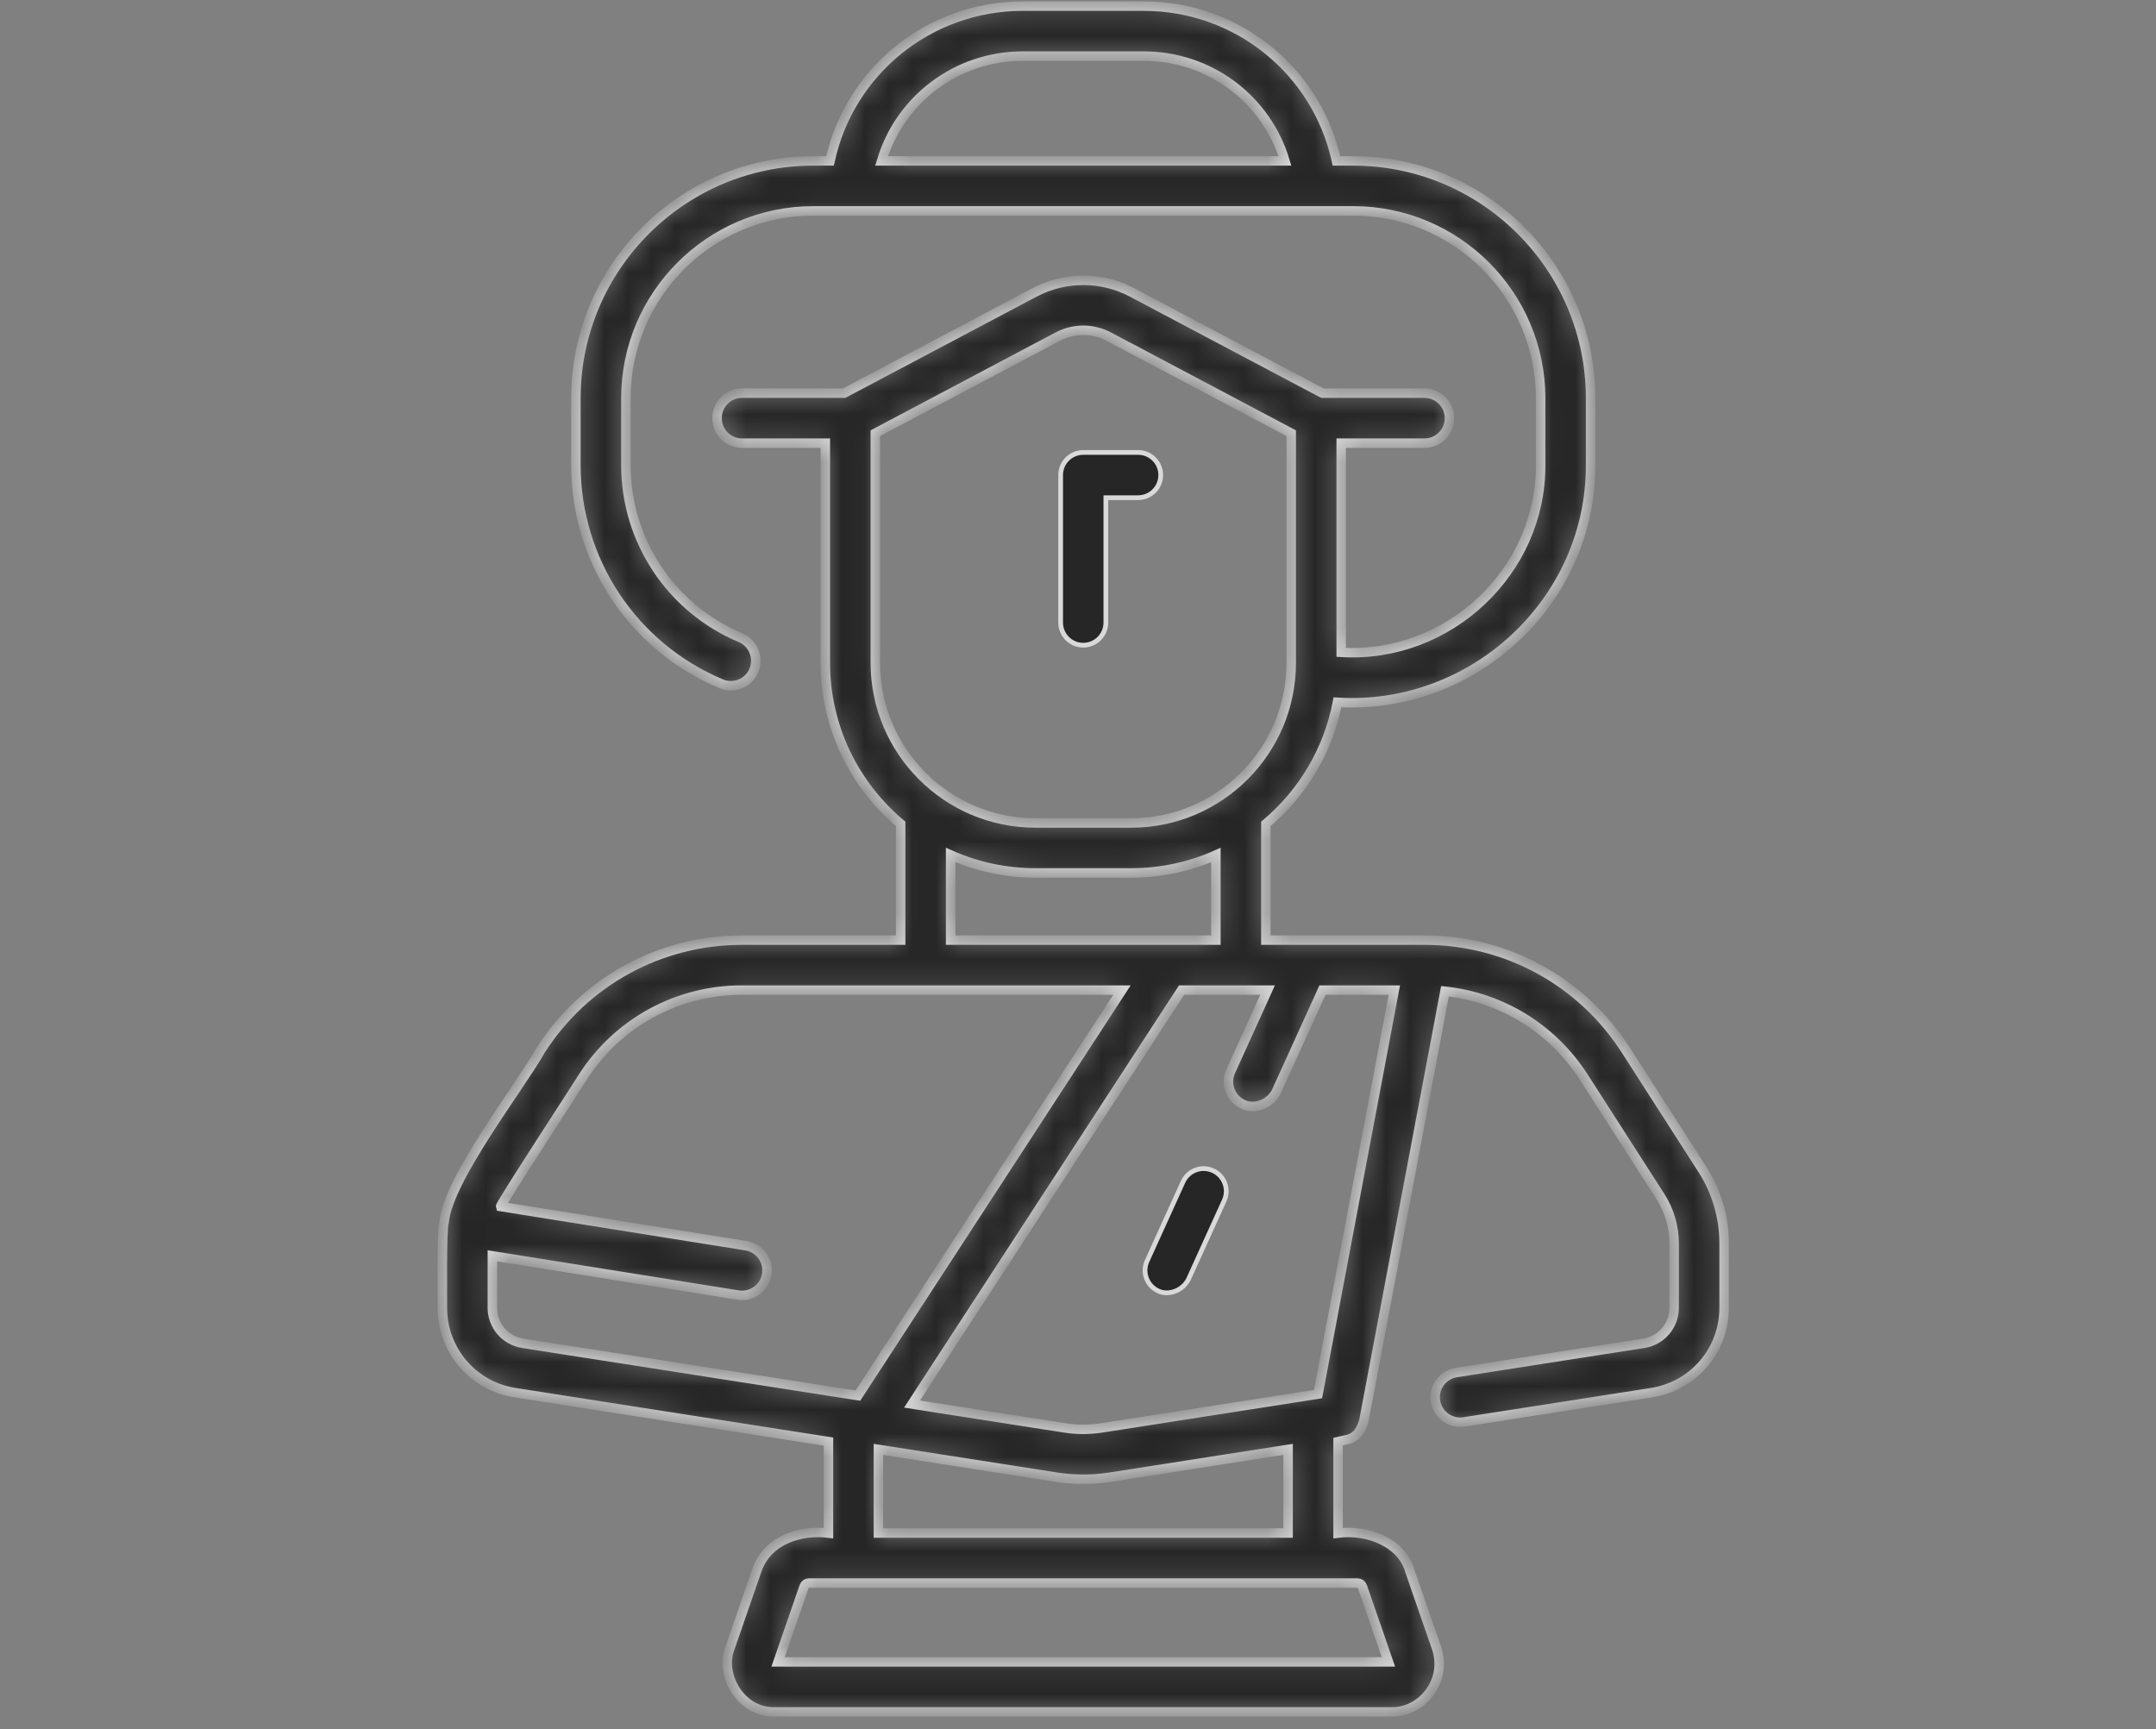 <svg width="91" height="73" viewBox="0 0 91 73" fill="none" xmlns="http://www.w3.org/2000/svg">
<rect x="0" y="0" width="91" height="73" fill="#808080" stroke="none"/>
<g opacity="0.7">
<mask id="path-1-inside-1_3641_985" fill="white">
<path d="M71.856 49.363L68.621 44.326C66.755 41.419 63.579 39.683 60.123 39.683H53.429V34.776C54.966 33.488 56.06 31.69 56.45 29.645C62.167 29.993 67.15 25.404 67.136 19.627V16.811C67.136 11.287 62.642 6.792 57.118 6.792H56.411C55.583 3.008 52.238 0.259 48.27 0.259H43.174C39.206 0.259 35.861 3.008 35.033 6.792H34.326C28.802 6.792 24.308 11.287 24.308 16.811V19.627C24.308 23.668 26.713 27.293 30.437 28.862C30.974 29.088 31.592 28.837 31.818 28.3C32.044 27.763 31.793 27.145 31.256 26.918C28.316 25.679 26.417 22.817 26.417 19.627V16.811C26.417 12.45 29.965 8.902 34.326 8.902H57.118C61.479 8.902 65.027 12.45 65.027 16.811V19.627C65.052 24.115 61.145 27.808 56.609 27.536V18.706H60.124C60.707 18.706 61.179 18.233 61.179 17.651C61.179 17.068 60.707 16.596 60.124 16.596H55.816L47.787 12.346C46.494 11.661 44.951 11.662 43.658 12.346L35.629 16.596H31.319C30.737 16.596 30.265 17.068 30.265 17.651C30.265 18.233 30.737 18.706 31.319 18.706H34.836V27.981C34.836 30.706 36.073 33.147 38.014 34.775V39.683H31.32C27.865 39.683 24.688 41.419 22.822 44.326C21.938 45.903 18.911 49.768 18.744 51.592C18.637 51.877 18.68 54.818 18.672 55.199C18.672 57 19.964 58.509 21.743 58.786L34.967 60.85V64.712C33.803 64.57 32.403 64.982 31.948 66.277L30.796 69.606C30.391 70.67 31.231 72.283 32.685 72.259H58.759C59.986 72.273 61.083 70.999 60.648 69.606L59.495 66.277C59.143 65.094 57.709 64.554 56.477 64.712V60.849C56.875 60.743 57.32 60.811 57.566 59.969L60.989 41.84C63.38 42.096 65.527 43.41 66.846 45.465L70.08 50.502C70.461 51.096 70.662 51.782 70.662 52.485V55.199C70.662 55.954 70.121 56.586 69.376 56.702L61.469 57.936C60.893 58.025 60.499 58.565 60.589 59.14C60.679 59.716 61.218 60.109 61.794 60.02L69.7 58.786C71.48 58.509 72.771 57 72.771 55.199V52.485C72.771 51.378 72.455 50.298 71.856 49.363ZM43.174 2.368H48.27C51.073 2.368 53.461 4.203 54.235 6.792H37.209C37.983 4.203 40.371 2.368 43.174 2.368ZM57.502 66.967L58.604 70.149H32.84L33.941 66.967C33.972 66.879 34.054 66.821 34.146 66.821H57.298C57.39 66.821 57.472 66.88 57.502 66.967ZM36.946 27.981V18.286L44.645 14.21C45.32 13.853 46.126 13.853 46.8 14.21L54.5 18.286V27.981C54.5 31.707 51.468 34.738 47.743 34.738H43.703C39.977 34.738 36.946 31.707 36.946 27.981ZM40.124 36.09C41.219 36.575 42.429 36.847 43.703 36.847H47.742C49.015 36.847 50.225 36.576 51.32 36.091V39.683H40.124V36.09ZM20.782 55.199V53.008L31.153 54.665C31.209 54.674 31.265 54.678 31.321 54.678C31.83 54.678 32.278 54.309 32.361 53.79C32.453 53.214 32.061 52.674 31.486 52.582L21.13 50.927C21.105 50.84 24.518 45.614 24.598 45.465C26.074 43.165 28.587 41.792 31.32 41.792L47.355 41.792L36.211 58.909L22.068 56.702C21.323 56.586 20.782 55.953 20.782 55.199ZM54.367 64.711H37.076V61.179L44.626 62.358C45.206 62.441 45.917 62.489 46.818 62.358L54.368 61.179V64.711H54.367ZM55.632 58.846L46.493 60.273C45.981 60.353 45.463 60.353 44.951 60.273L38.495 59.266L49.872 41.792L53.502 41.792L51.944 45.22C51.703 45.75 51.938 46.375 52.468 46.616C52.851 46.813 53.543 46.688 53.865 46.093L55.819 41.792H58.851L55.632 58.846Z"/>
</mask>
<path d="M71.856 49.363L68.621 44.326C66.755 41.419 63.579 39.683 60.123 39.683H53.429V34.776C54.966 33.488 56.06 31.69 56.45 29.645C62.167 29.993 67.15 25.404 67.136 19.627V16.811C67.136 11.287 62.642 6.792 57.118 6.792H56.411C55.583 3.008 52.238 0.259 48.27 0.259H43.174C39.206 0.259 35.861 3.008 35.033 6.792H34.326C28.802 6.792 24.308 11.287 24.308 16.811V19.627C24.308 23.668 26.713 27.293 30.437 28.862C30.974 29.088 31.592 28.837 31.818 28.3C32.044 27.763 31.793 27.145 31.256 26.918C28.316 25.679 26.417 22.817 26.417 19.627V16.811C26.417 12.45 29.965 8.902 34.326 8.902H57.118C61.479 8.902 65.027 12.45 65.027 16.811V19.627C65.052 24.115 61.145 27.808 56.609 27.536V18.706H60.124C60.707 18.706 61.179 18.233 61.179 17.651C61.179 17.068 60.707 16.596 60.124 16.596H55.816L47.787 12.346C46.494 11.661 44.951 11.662 43.658 12.346L35.629 16.596H31.319C30.737 16.596 30.265 17.068 30.265 17.651C30.265 18.233 30.737 18.706 31.319 18.706H34.836V27.981C34.836 30.706 36.073 33.147 38.014 34.775V39.683H31.32C27.865 39.683 24.688 41.419 22.822 44.326C21.938 45.903 18.911 49.768 18.744 51.592C18.637 51.877 18.68 54.818 18.672 55.199C18.672 57 19.964 58.509 21.743 58.786L34.967 60.85V64.712C33.803 64.57 32.403 64.982 31.948 66.277L30.796 69.606C30.391 70.67 31.231 72.283 32.685 72.259H58.759C59.986 72.273 61.083 70.999 60.648 69.606L59.495 66.277C59.143 65.094 57.709 64.554 56.477 64.712V60.849C56.875 60.743 57.32 60.811 57.566 59.969L60.989 41.84C63.38 42.096 65.527 43.41 66.846 45.465L70.08 50.502C70.461 51.096 70.662 51.782 70.662 52.485V55.199C70.662 55.954 70.121 56.586 69.376 56.702L61.469 57.936C60.893 58.025 60.499 58.565 60.589 59.14C60.679 59.716 61.218 60.109 61.794 60.02L69.7 58.786C71.48 58.509 72.771 57 72.771 55.199V52.485C72.771 51.378 72.455 50.298 71.856 49.363ZM43.174 2.368H48.27C51.073 2.368 53.461 4.203 54.235 6.792H37.209C37.983 4.203 40.371 2.368 43.174 2.368ZM57.502 66.967L58.604 70.149H32.84L33.941 66.967C33.972 66.879 34.054 66.821 34.146 66.821H57.298C57.39 66.821 57.472 66.88 57.502 66.967ZM36.946 27.981V18.286L44.645 14.21C45.32 13.853 46.126 13.853 46.8 14.21L54.5 18.286V27.981C54.5 31.707 51.468 34.738 47.743 34.738H43.703C39.977 34.738 36.946 31.707 36.946 27.981ZM40.124 36.09C41.219 36.575 42.429 36.847 43.703 36.847H47.742C49.015 36.847 50.225 36.576 51.32 36.091V39.683H40.124V36.09ZM20.782 55.199V53.008L31.153 54.665C31.209 54.674 31.265 54.678 31.321 54.678C31.83 54.678 32.278 54.309 32.361 53.79C32.453 53.214 32.061 52.674 31.486 52.582L21.13 50.927C21.105 50.84 24.518 45.614 24.598 45.465C26.074 43.165 28.587 41.792 31.32 41.792L47.355 41.792L36.211 58.909L22.068 56.702C21.323 56.586 20.782 55.953 20.782 55.199ZM54.367 64.711H37.076V61.179L44.626 62.358C45.206 62.441 45.917 62.489 46.818 62.358L54.368 61.179V64.711H54.367ZM55.632 58.846L46.493 60.273C45.981 60.353 45.463 60.353 44.951 60.273L38.495 59.266L49.872 41.792L53.502 41.792L51.944 45.22C51.703 45.75 51.938 46.375 52.468 46.616C52.851 46.813 53.543 46.688 53.865 46.093L55.819 41.792H58.851L55.632 58.846Z" fill="black" stroke="white" stroke-width="0.4" mask="url(#path-1-inside-1_3641_985)"/>
<path d="M51.197 49.413L51.198 49.413C51.678 49.631 51.89 50.197 51.672 50.677C51.672 50.677 51.672 50.677 51.672 50.677L50.155 54.015C49.858 54.561 49.227 54.666 48.894 54.495L48.894 54.495L48.889 54.493C48.41 54.275 48.197 53.709 48.415 53.229C48.415 53.229 48.415 53.229 48.415 53.229L49.933 49.887L49.933 49.887C50.151 49.407 50.718 49.194 51.197 49.413Z" fill="black" stroke="white" stroke-width="0.2"/>
<path d="M46.776 21.007H46.676V21.107V26.279C46.676 26.806 46.249 27.234 45.722 27.234C45.194 27.234 44.767 26.806 44.767 26.279V20.052C44.767 19.525 45.194 19.098 45.722 19.098H48.038C48.565 19.098 48.992 19.525 48.992 20.052C48.992 20.579 48.565 21.007 48.038 21.007H46.776Z" fill="black" stroke="white" stroke-width="0.2"/>
</g>
</svg>
